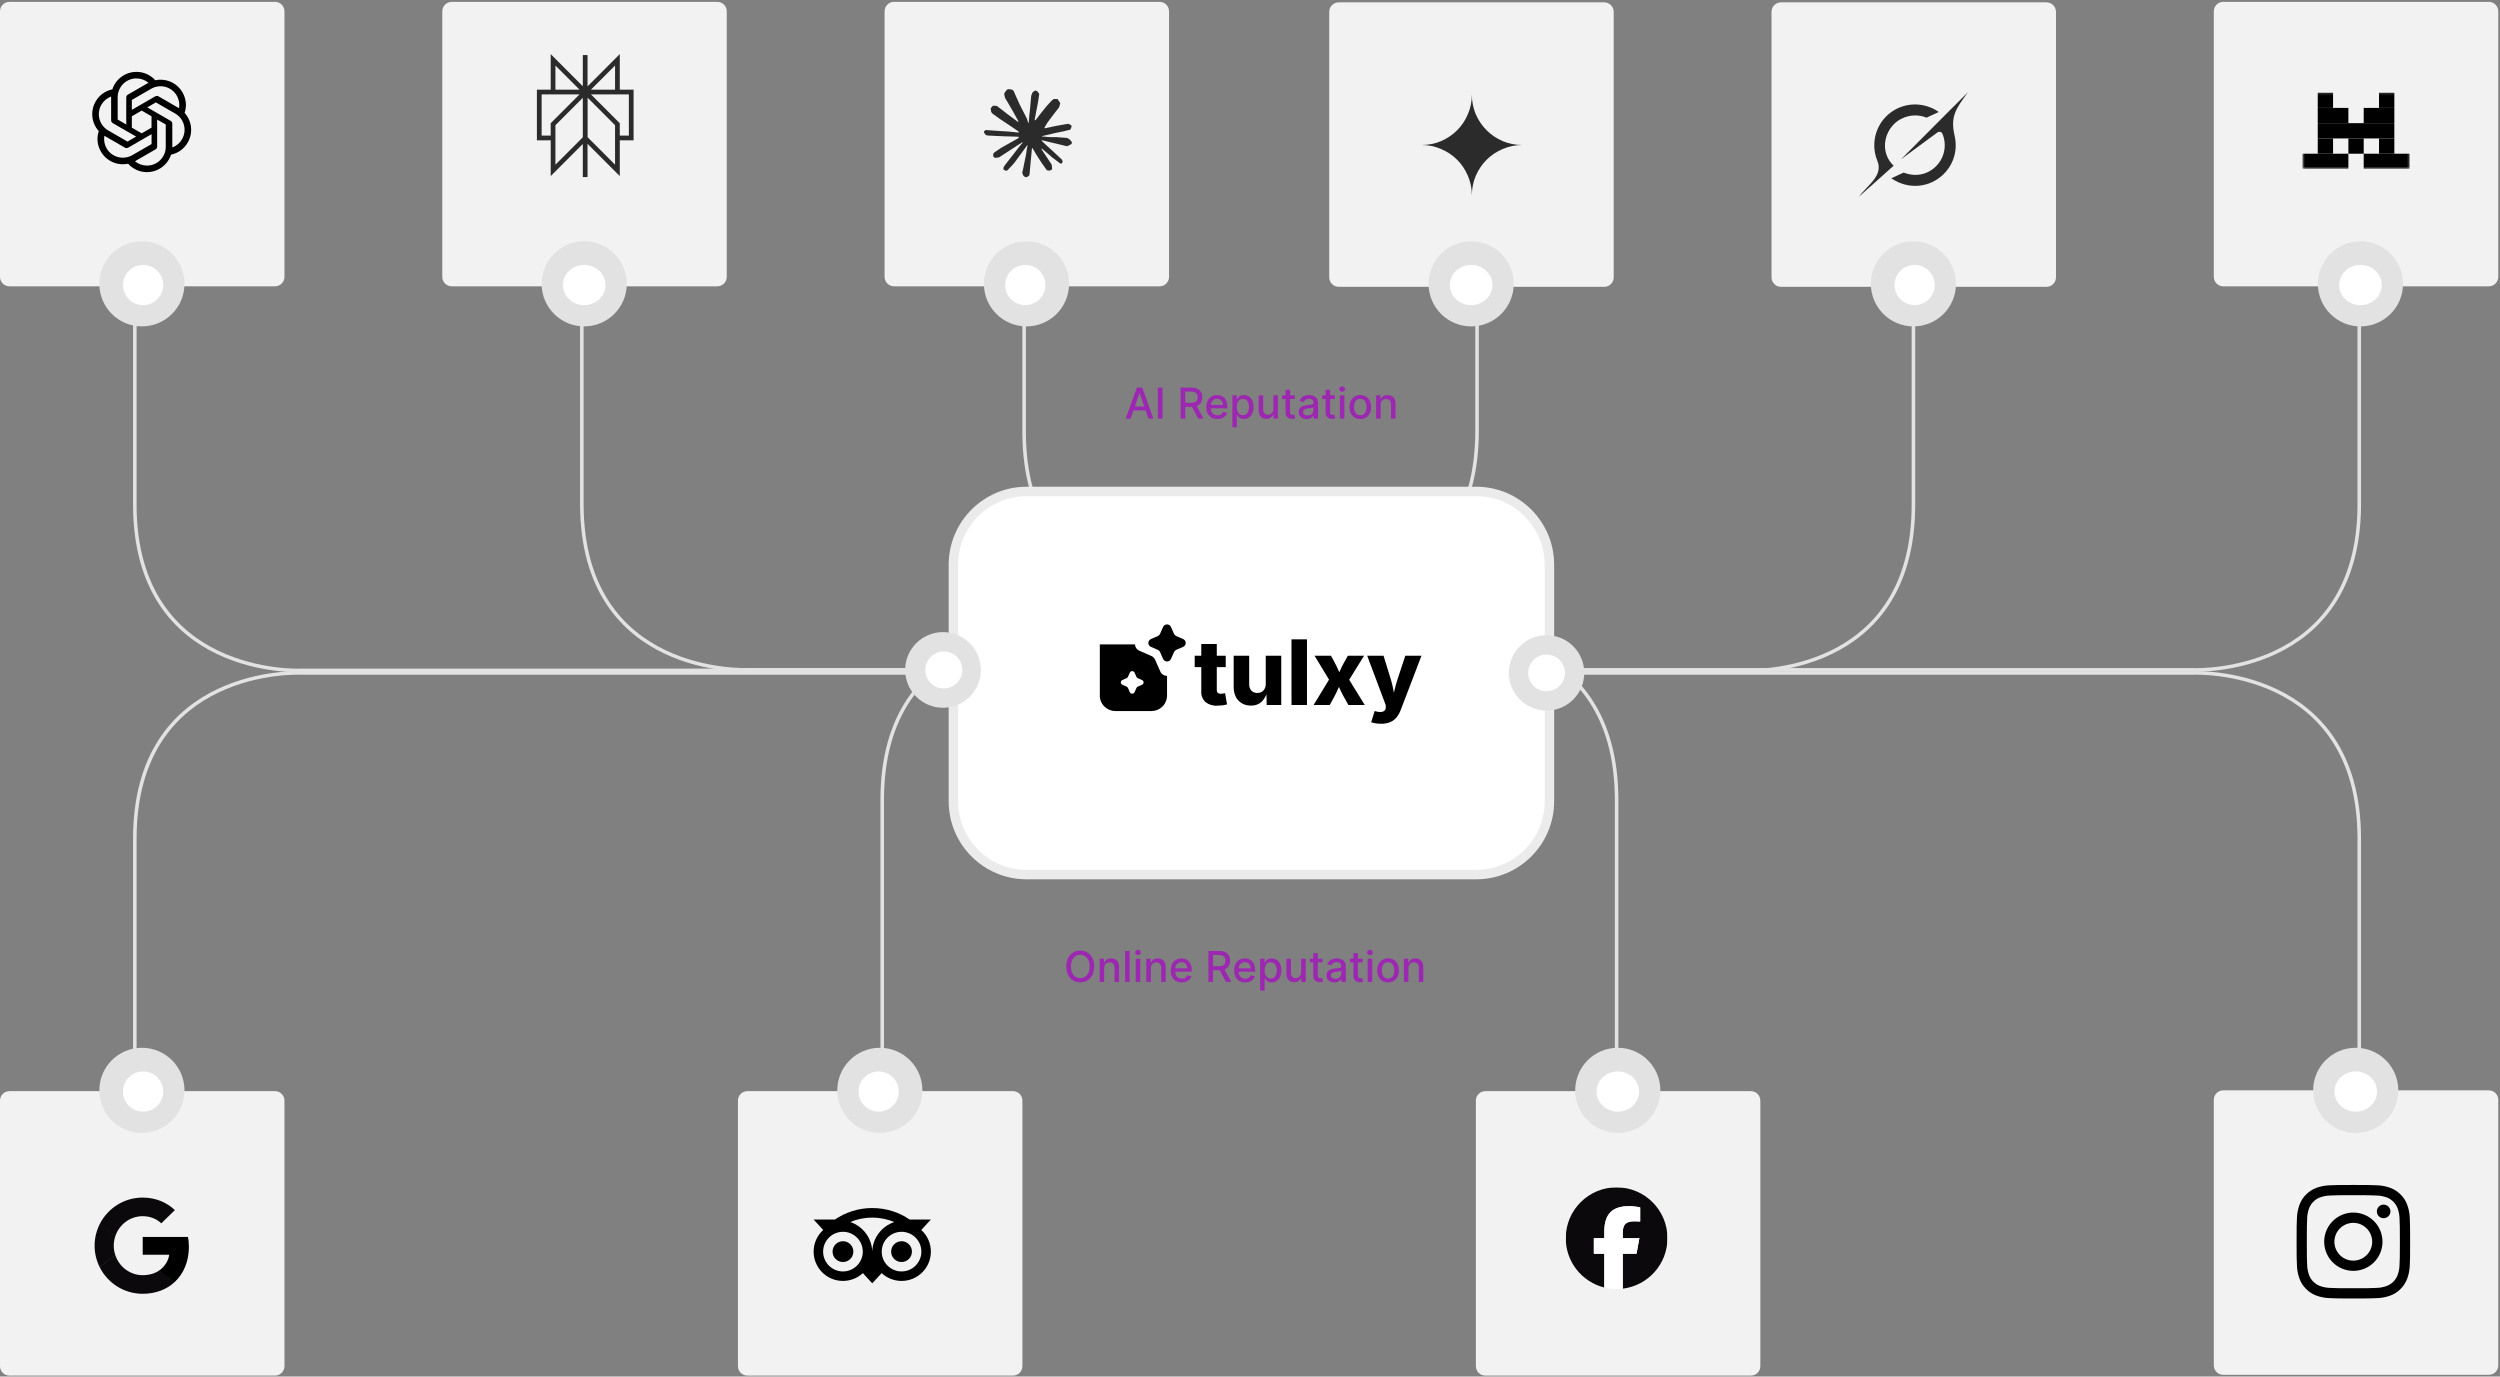 <svg width="1057" height="582" viewBox="0 0 1057 582" fill="none" xmlns="http://www.w3.org/2000/svg">
<rect x="0" y="0" width="1057" height="582" fill="#808080" stroke="none"/>
<path d="M57 33.659C57 33.659 57 139.928 57 213.274C57 286.619 127.174 283.448 127.174 283.448H401" stroke="#E2E2E2" stroke-width="1.5"/>
<path d="M57 534.309C57 534.309 57 428.04 57 354.695C57 281.349 127.174 284.52 127.174 284.52H401" stroke="#E2E2E2" stroke-width="1.5"/>
<path d="M246 78.743C246 78.743 246 139.66 246 213.006C246 286.351 316.174 283.18 316.174 283.18H542" stroke="#E2E2E2" stroke-width="1.5"/>
<path d="M433 114.587C433 114.587 433 109.241 433 182.587C433 255.932 503.174 252.761 503.174 252.761H549.5" stroke="#E2E2E2" stroke-width="1.5"/>
<path d="M373 443.655C373 443.655 373 411.54 373 338.195C373 264.849 443.174 268.02 443.174 268.02H489.5" stroke="#E2E2E2" stroke-width="1.5"/>
<path d="M997.5 34.91C997.5 34.91 997.5 139.701 997.5 213.047C997.5 286.392 927.326 283.221 927.326 283.221H646" stroke="#E2E2E2" stroke-width="1.5"/>
<path d="M997.5 532.832C997.5 532.832 997.5 428.04 997.5 354.695C997.5 281.349 927.326 284.52 927.326 284.52H646" stroke="#E2E2E2" stroke-width="1.5"/>
<path d="M809 29.91C809 29.91 809 140.036 809 213.382C809 286.727 738.826 283.556 738.826 283.556H662.5" stroke="#E2E2E2" stroke-width="1.5"/>
<path d="M624.5 95.5C624.5 95.5 624.5 108.793 624.5 182.139C624.5 255.484 554.326 252.313 554.326 252.313H528" stroke="#E2E2E2" stroke-width="1.5"/>
<path d="M683.5 451C683.5 451 683.5 411.54 683.5 338.195C683.5 264.849 613.326 268.02 613.326 268.02H587" stroke="#E2E2E2" stroke-width="1.5"/>
<path d="M187 4.781C187 2.571 188.791 0.781 191 0.781H303.27C305.479 0.781 307.27 2.571 307.27 4.781V117.05C307.27 119.259 305.479 121.05 303.27 121.05H191C188.791 121.05 187 119.259 187 117.05V4.781Z" fill="#F2F2F2"/>
<path d="M261.046 25.286L247.443 38.902H261.046V25.286ZM261.046 25.286V29.014M247.411 23.283V74.86M247.443 38.9L261.046 52.516V72.036L247.443 58.42M247.443 38.9V58.42M247.443 38.9L233.838 52.516V72.036L247.443 58.42M247.441 38.9L233.837 52.516V58.341H228V38.9H247.441ZM247.441 38.9L261.045 52.516V58.341H266.883V38.9H247.441ZM247.441 38.902L233.837 25.286V38.902H247.441Z" stroke="#2B2B2B" stroke-width="2"/>
<path d="M0 4.781C0 2.571 1.791 0.781 4 0.781H116.27C118.479 0.781 120.27 2.571 120.27 4.781V117.05C120.27 119.259 118.479 121.05 116.27 121.05H4C1.791 121.05 0 119.259 0 117.05V4.781Z" fill="#F2F2F2"/>
<path d="M78.061 47.728C79.022 44.843 78.692 41.685 77.156 39.058C74.845 35.039 70.195 32.972 65.659 33.934C63.635 31.666 60.735 30.374 57.692 30.388C53.056 30.388 48.936 33.374 47.501 37.781C44.515 38.398 41.946 40.264 40.439 42.905C38.113 46.924 38.645 51.977 41.759 55.422C40.798 58.307 41.128 61.465 42.664 64.077C44.975 68.111 49.625 70.178 54.175 69.216C56.185 71.484 59.085 72.79 62.128 72.776C66.764 72.776 70.884 69.79 72.319 65.383C75.305 64.766 77.874 62.9 79.367 60.259C81.707 56.24 81.175 51.187 78.061 47.742V47.728ZM74.759 40.45C75.678 42.058 76.022 43.938 75.707 45.761C75.649 45.718 75.534 45.661 75.463 45.618L67.022 40.738C66.592 40.494 66.061 40.494 65.63 40.738L55.74 46.45V42.259L63.908 37.537C67.711 35.34 72.563 36.647 74.759 40.45ZM55.74 49.163L59.903 46.752L64.066 49.163V53.972L59.903 56.383L55.74 53.972V49.163ZM57.678 33.159C59.544 33.159 61.338 33.805 62.774 34.996C62.716 35.025 62.601 35.096 62.515 35.14L54.075 40.006C53.644 40.25 53.386 40.709 53.386 41.211V52.637L49.755 50.541V41.096C49.755 36.704 53.3 33.159 57.692 33.144L57.678 33.159ZM42.85 44.297C43.783 42.69 45.233 41.455 46.984 40.809V50.843C46.984 51.345 47.243 51.79 47.673 52.048L57.549 57.747L53.903 59.857L45.75 55.149C41.96 52.953 40.654 48.101 42.85 44.297ZM45.075 62.714C44.142 61.12 43.812 59.226 44.128 57.403C44.185 57.446 44.3 57.503 44.372 57.546L52.812 62.427C53.242 62.671 53.774 62.671 54.204 62.427L64.08 56.714V60.905L55.912 65.613C52.108 67.795 47.257 66.503 45.061 62.714H45.075ZM62.142 70.005C60.29 70.005 58.482 69.359 57.061 68.168C57.118 68.139 57.247 68.067 57.319 68.025L65.759 63.158C66.19 62.914 66.463 62.455 66.448 61.953V50.541L70.08 52.637V62.068C70.08 66.46 66.52 70.02 62.142 70.02V70.005ZM76.984 58.867C76.051 60.474 74.587 61.709 72.85 62.34V52.307C72.85 51.805 72.592 51.345 72.161 51.101L62.271 45.389L65.903 43.293L74.07 48.001C77.874 50.197 79.166 55.049 76.97 58.852L76.984 58.867Z" fill="black"/>
<path d="M749 5C749 2.791 750.791 1 753 1H865.27C867.479 1 869.27 2.791 869.27 5V117.27C869.27 119.479 867.479 121.27 865.27 121.27H753C750.791 121.27 749 119.479 749 117.27V5Z" fill="#F2F2F2"/>
<path d="M803.772 67.326L819.084 56.032C819.835 55.478 820.908 55.693 821.265 56.554C823.148 61.089 822.307 66.54 818.561 70.283C814.816 74.025 809.605 74.846 804.841 72.977L799.638 75.384C807.101 80.481 816.164 79.22 821.828 73.558C826.32 69.069 827.711 62.951 826.41 57.434L826.422 57.445C824.536 49.34 826.886 46.1 831.7 39.475C831.814 39.318 831.928 39.161 832.042 39L825.706 45.33V45.311L803.768 67.33" fill="#2B2B2B"/>
<path d="M800.628 70.07C795.272 64.957 796.195 57.044 800.766 52.481C804.146 49.103 809.683 47.725 814.518 49.752L819.709 47.356C818.774 46.681 817.575 45.954 816.2 45.444C809.982 42.887 802.538 44.16 797.484 49.206C792.622 54.063 791.094 61.532 793.719 67.906C795.68 72.67 792.465 76.039 789.227 79.44C788.079 80.645 786.928 81.851 786 83.127L800.624 70.074" fill="#2B2B2B"/>
<path d="M936 4.781C936 2.572 937.791 0.781 940 0.781H1052.27C1054.48 0.781 1056.27 2.572 1056.27 4.781V117.05C1056.27 119.26 1054.48 121.05 1052.27 121.05H940C937.791 121.05 936 119.26 936 117.05V4.781Z" fill="#F2F2F2"/>
<mask id="mask0_18_3" style="mask-type:alpha" maskUnits="userSpaceOnUse" x="973" y="39" width="46" height="33">
<rect x="973.47" y="39.16" width="45.33" height="32.184" fill="white"/>
</mask>
<g mask="url(#mask0_18_3)">
<path d="M986.42 39.16H979.943V45.618H986.42V39.16Z" fill="black"/>
<path d="M1012.33 39.16H1005.85V45.618H1012.33V39.16Z" fill="black"/>
<path d="M992.895 45.619H979.943V52.077H992.895V45.619Z" fill="black"/>
<path d="M1012.33 45.619H999.375V52.077H1012.33V45.619Z" fill="black"/>
<path d="M1012.32 52.074H979.943V58.532H1012.32V52.074Z" fill="black"/>
<path d="M986.42 58.532H979.943V64.991H986.42V58.532Z" fill="black"/>
<path d="M999.375 58.532H992.898V64.991H999.375V58.532Z" fill="black"/>
<path d="M1012.33 58.532H1005.85V64.991H1012.33V58.532Z" fill="black"/>
<path d="M992.897 64.988H973.469V71.447H992.897V64.988Z" fill="black"/>
<path d="M1018.8 64.988H999.375V71.447H1018.8V64.988Z" fill="black"/>
</g>
<path d="M374 4.781C374 2.571 375.791 0.781 378 0.781H490.27C492.479 0.781 494.27 2.571 494.27 4.781V117.05C494.27 119.259 492.479 121.05 490.27 121.05H378C375.791 121.05 374 119.259 374 117.05V4.781Z" fill="#F2F2F2"/>
<path d="M423.296 62.498L430.614 58.381L430.737 58.023L430.614 57.824H430.258L429.034 57.749L424.853 57.636L421.226 57.484L417.713 57.295L416.829 57.107L416 56.011L416.085 55.465L416.829 54.964L417.894 55.057L420.247 55.218L423.778 55.462L426.34 55.613L430.134 56.008H430.737L430.823 55.764L430.617 55.613L430.456 55.462L426.802 52.979L422.846 50.355L420.774 48.844L419.654 48.078L419.089 47.36L418.845 45.794L419.863 44.671L421.229 44.764L421.578 44.857L422.962 45.925L425.918 48.219L429.778 51.07L430.343 51.541L430.569 51.38L430.597 51.266L430.343 50.841L428.243 47.035L426.003 43.165L425.006 41.56L424.742 40.598C424.649 40.203 424.582 39.871 424.582 39.465L425.739 37.889L426.38 37.682L427.924 37.889L428.575 38.455L429.534 40.656L431.089 44.122L433.5 48.834L434.206 50.231L434.582 51.526L434.723 51.921H434.967V51.695L435.165 49.04L435.532 45.781L435.888 41.588L436.011 40.407L436.594 38.992L437.752 38.226L438.656 38.659L439.399 39.727L439.296 40.417L438.854 43.298L437.988 47.811L437.423 50.833H437.752L438.128 50.456L439.653 48.426L442.215 45.215L443.345 43.94L444.663 42.533L445.51 41.863H447.109L448.287 43.618L447.76 45.431L446.112 47.527L444.746 49.302L442.787 51.946L441.564 54.062L441.677 54.231L441.968 54.203L446.394 53.258L448.785 52.825L451.638 52.334L452.929 52.939L453.069 53.553L452.562 54.81L449.51 55.565L445.932 56.283L440.602 57.547L440.537 57.595L440.612 57.688L443.013 57.915L444.04 57.97H446.554L451.236 58.321L452.459 59.131L453.192 60.124L453.069 60.879L451.186 61.841L448.644 61.237L442.712 59.822L440.678 59.313H440.396V59.481L442.092 61.144L445.198 63.957L449.088 67.583L449.287 68.48L448.787 69.187L448.26 69.112L444.842 66.533L443.523 65.372L440.537 62.851H440.339V63.115L441.027 64.125L444.661 69.603L444.849 71.283L444.585 71.829L443.644 72.159L442.609 71.97L440.482 68.976L438.287 65.604L436.516 62.582L436.3 62.705L435.255 73.99L434.766 74.567L433.635 75L432.694 74.282L432.194 73.121L432.694 70.827L433.296 67.832L433.786 65.453L434.228 62.496L434.492 61.514L434.474 61.448L434.258 61.476L432.036 64.536L428.655 69.117L425.981 71.988L425.34 72.242L424.23 71.665L424.333 70.635L424.953 69.719L428.655 64.997L430.888 62.07L432.329 60.38L432.319 60.136H432.234L422.402 66.538L420.651 66.765L419.898 66.057L419.991 64.896L420.347 64.518L423.303 62.478L423.293 62.488L423.296 62.498Z" fill="#2B2B2B"/>
<path d="M562 5C562 2.791 563.791 1 566 1H678.27C680.479 1 682.27 2.791 682.27 5V117.27C682.27 119.479 680.479 121.27 678.27 121.27H566C563.791 121.27 562 119.479 562 117.27V5Z" fill="#F2F2F2"/>
<path d="M622.31 82.62C622.31 79.672 621.742 76.902 620.605 74.309C619.504 71.716 617.995 69.461 616.077 67.543C614.159 65.625 611.903 64.116 609.311 63.015C606.718 61.878 603.948 61.31 601 61.31C603.948 61.31 606.718 60.759 609.311 59.658C611.903 58.522 614.159 56.995 616.077 55.077C617.995 53.159 619.504 50.904 620.605 48.311C621.742 45.718 622.31 42.948 622.31 40C622.31 42.948 622.861 45.718 623.961 48.311C625.098 50.904 626.625 53.159 628.543 55.077C630.461 56.995 632.716 58.522 635.309 59.658C637.902 60.759 640.672 61.31 643.62 61.31C640.672 61.31 637.902 61.878 635.309 63.015C632.716 64.116 630.461 65.625 628.543 67.543C626.625 69.461 625.098 71.716 623.961 74.309C622.861 76.902 622.31 79.672 622.31 82.62Z" fill="#2B2B2B"/>
<path d="M0 465.335C0 463.126 1.791 461.335 4 461.335H116.27C118.479 461.335 120.27 463.126 120.27 465.335V577.605C120.27 579.814 118.479 581.605 116.27 581.605H4C1.791 581.605 0 579.814 0 577.605V465.335Z" fill="#F2F2F2"/>
<path d="M624 465.335C624 463.126 625.791 461.335 628 461.335H740.27C742.479 461.335 744.27 463.126 744.27 465.335V577.605C744.27 579.814 742.479 581.605 740.27 581.605H628C625.791 581.605 624 579.814 624 577.605V465.335Z" fill="#F2F2F2"/>
<path d="M936 465C936 462.791 937.791 461 940 461H1052.27C1054.48 461 1056.27 462.791 1056.27 465V577.27C1056.27 579.479 1054.48 581.27 1052.27 581.27H940C937.791 581.27 936 579.479 936 577.27V465Z" fill="#F2F2F2"/>
<path d="M312 465.335C312 463.126 313.791 461.335 316 461.335H428.27C430.479 461.335 432.27 463.126 432.27 465.335V577.605C432.27 579.814 430.479 581.605 428.27 581.605H316C313.791 581.605 312 579.814 312 577.605V465.335Z" fill="#F2F2F2"/>
<circle cx="60" cy="120" r="18" fill="#E2E2E2"/>
<circle cx="60.5" cy="120.5" r="8.5" fill="white"/>
<circle cx="60" cy="461" r="18" fill="#E2E2E2"/>
<circle cx="60.5" cy="461.5" r="8.5" fill="white"/>
<circle cx="247" cy="120" r="18" fill="#E2E2E2"/>
<ellipse cx="247" cy="120.5" rx="9" ry="8.5" fill="white"/>
<circle cx="434" cy="120" r="18" fill="#E2E2E2"/>
<circle cx="433.5" cy="120.5" r="8.5" fill="white"/>
<g clip-path="url(#clip0_18_3)">
<mask id="mask1_18_3" style="mask-type:luminance" maskUnits="userSpaceOnUse" x="653" y="493" width="61" height="61">
<path d="M653.4 493.4H713.6V553.6H653.4V493.4Z" fill="white"/>
</mask>
<g mask="url(#mask1_18_3)">
<path d="M705 523.5C705 511.626 695.374 502 683.5 502C671.626 502 662 511.626 662 523.5C662 533.583 668.941 542.043 678.306 544.367V530.07H673.873V523.5H678.306V520.669C678.306 513.351 681.618 509.959 688.802 509.959C690.164 509.959 692.515 510.226 693.476 510.493V516.449C692.969 516.396 692.087 516.369 690.992 516.369C687.467 516.369 686.105 517.704 686.105 521.176V523.5H693.127L691.921 530.07H686.105V544.843C696.75 543.557 705 534.492 705 523.5Z" fill="#0B090B"/>
<path d="M691.921 530.07L693.127 523.5H686.105V521.176C686.105 517.704 687.467 516.369 690.992 516.369C692.087 516.369 692.969 516.396 693.476 516.449V510.493C692.515 510.226 690.164 509.959 688.802 509.959C681.618 509.959 678.306 513.351 678.306 520.669V523.5H673.873V530.07H678.306V544.367C679.97 544.779 681.709 545 683.5 545C684.382 545 685.251 544.946 686.105 544.843V530.07H691.921Z" fill="white"/>
</g>
</g>
<path d="M994.996 505.323C1001.4 505.323 1002.17 505.347 1004.69 505.463C1006.21 505.482 1007.72 505.761 1009.15 506.288C1010.18 506.687 1011.12 507.298 1011.91 508.083C1012.69 508.867 1013.3 509.807 1013.7 510.842C1014.23 512.27 1014.51 513.776 1014.53 515.297C1014.64 517.83 1014.67 518.587 1014.67 524.996C1014.67 531.405 1014.64 532.174 1014.53 534.691C1014.51 536.212 1014.23 537.719 1013.7 539.146C1013.3 540.181 1012.69 541.121 1011.9 541.905C1011.12 542.689 1010.18 543.301 1009.15 543.7C1007.72 544.227 1006.21 544.506 1004.69 544.525C1002.16 544.641 1001.4 544.665 994.996 544.665C988.591 544.665 987.818 544.641 985.297 544.525C983.776 544.506 982.27 544.227 980.842 543.7C979.8 543.315 978.858 542.701 978.083 541.905C977.287 541.13 976.673 540.188 976.288 539.146C975.761 537.719 975.482 536.212 975.463 534.691C975.347 532.159 975.323 531.401 975.323 524.996C975.323 518.591 975.347 517.818 975.463 515.297C975.482 513.776 975.761 512.27 976.288 510.842C976.675 509.801 977.288 508.859 978.083 508.083C978.859 507.288 979.801 506.675 980.842 506.288C982.27 505.761 983.776 505.482 985.297 505.463C987.83 505.347 988.587 505.323 994.996 505.323ZM994.996 501C988.48 501 987.662 501.028 985.102 501.144C983.112 501.183 981.143 501.56 979.279 502.26C977.677 502.862 976.226 503.806 975.028 505.028C973.807 506.225 972.863 507.675 972.26 509.275C971.561 511.14 971.183 513.11 971.144 515.102C971.028 517.662 971 518.48 971 524.996C971 531.512 971.028 532.33 971.144 534.898C971.185 536.89 971.562 538.859 972.26 540.725C972.863 542.325 973.807 543.775 975.028 544.972C976.226 546.194 977.677 547.138 979.279 547.74C981.143 548.44 983.112 548.817 985.102 548.856C987.662 548.972 988.48 549 994.996 549C1001.51 549 1002.33 548.972 1004.89 548.856C1006.88 548.818 1008.85 548.44 1010.71 547.74C1012.31 547.124 1013.75 546.182 1014.96 544.974C1016.17 543.766 1017.11 542.319 1017.73 540.725C1018.43 538.861 1018.81 536.89 1018.86 534.898C1018.97 532.338 1019 531.524 1019 525.008C1019 518.492 1018.97 517.674 1018.86 515.114C1018.82 513.124 1018.44 511.155 1017.74 509.291C1017.14 507.689 1016.19 506.238 1014.97 505.04C1013.77 503.813 1012.32 502.865 1010.71 502.26C1008.85 501.561 1006.89 501.184 1004.9 501.144C1002.33 501.028 1001.51 501 994.996 501Z" fill="black"/>
<path d="M994.996 512.673C992.559 512.672 990.176 513.394 988.149 514.748C986.122 516.102 984.542 518.026 983.608 520.278C982.675 522.529 982.43 525.007 982.905 527.398C983.38 529.788 984.554 531.985 986.277 533.708C988 535.432 990.196 536.606 992.587 537.082C994.977 537.558 997.455 537.314 999.707 536.382C1001.96 535.449 1003.88 533.869 1005.24 531.843C1006.59 529.816 1007.32 527.434 1007.32 524.996C1007.32 523.378 1007 521.776 1006.38 520.281C1005.76 518.786 1004.85 517.427 1003.71 516.283C1002.56 515.138 1001.21 514.231 999.711 513.611C998.216 512.992 996.614 512.673 994.996 512.673ZM994.996 533.012C993.412 533.017 991.862 532.551 990.543 531.674C989.223 530.797 988.194 529.547 987.586 528.085C986.977 526.622 986.817 525.011 987.125 523.457C987.433 521.903 988.195 520.476 989.315 519.355C990.436 518.235 991.863 517.473 993.417 517.165C994.971 516.857 996.582 517.017 998.045 517.626C999.507 518.234 1000.76 519.263 1001.63 520.582C1002.51 521.902 1002.98 523.452 1002.97 525.036C1002.96 527.146 1002.12 529.166 1000.62 530.656C999.128 532.146 997.106 532.986 994.996 532.992V533.012Z" fill="black"/>
<path d="M1007.8 509.307C1008.37 509.307 1008.93 509.476 1009.4 509.792C1009.87 510.109 1010.24 510.558 1010.46 511.085C1010.68 511.611 1010.74 512.19 1010.63 512.748C1010.51 513.307 1010.24 513.82 1009.84 514.223C1009.43 514.625 1008.92 514.899 1008.36 515.011C1007.8 515.122 1007.23 515.065 1006.7 514.847C1006.17 514.629 1005.72 514.26 1005.41 513.786C1005.09 513.313 1004.92 512.756 1004.92 512.186C1004.92 511.423 1005.23 510.69 1005.77 510.15C1006.31 509.61 1007.04 509.307 1007.8 509.307Z" fill="black"/>
<circle cx="372" cy="461" r="18" fill="#E2E2E2"/>
<circle cx="371.5" cy="461.5" r="8.5" fill="white"/>
<circle cx="622" cy="120" r="18" fill="#E2E2E2"/>
<ellipse cx="622" cy="120.5" rx="9" ry="8.5" fill="white"/>
<circle cx="684" cy="461" r="18" fill="#E2E2E2"/>
<ellipse cx="684" cy="461.5" rx="9" ry="8.5" fill="white"/>
<circle cx="809" cy="120" r="18" fill="#E2E2E2"/>
<circle cx="809.5" cy="120.5" r="8.5" fill="white"/>
<circle cx="998" cy="120" r="18" fill="#E2E2E2"/>
<ellipse cx="998" cy="120.5" rx="9" ry="8.5" fill="white"/>
<circle cx="996" cy="461" r="18" fill="#E2E2E2"/>
<ellipse cx="996" cy="461.5" rx="9" ry="8.5" fill="white"/>
<path d="M434.097 207.781H624.097C641.218 207.781 655.097 221.66 655.097 238.781V338.781C655.097 355.902 641.218 369.781 624.097 369.781H434.097C416.976 369.781 403.097 355.902 403.097 338.781V238.781C403.097 221.66 416.976 207.781 434.097 207.781Z" fill="white" stroke="#EBEBEB" stroke-width="4"/>
<circle cx="653.883" cy="284.5" r="15.941" fill="#E2E2E2"/>
<circle cx="653.883" cy="284.5" r="7.755" fill="white"/>
<circle cx="398.7" cy="283.252" r="16" fill="#E2E2E2"/>
<circle cx="399.048" cy="283.252" r="7.826" fill="white"/>
<path d="M79.863 527.126C79.863 525.453 79.728 524.233 79.434 522.968H60.338V530.515H71.547C71.321 532.391 70.101 535.216 67.389 537.114L67.351 537.367L73.389 542.044L73.807 542.086C77.648 538.538 79.863 533.317 79.863 527.126Z" fill="black"/>
<path d="M60.338 547.012C65.83 547.012 70.44 545.204 73.807 542.086L67.389 537.114C65.671 538.312 63.367 539.148 60.338 539.148C54.96 539.148 50.395 535.6 48.768 530.696L48.529 530.716L42.252 535.575L42.169 535.803C45.514 542.447 52.384 547.012 60.338 547.012Z" fill="#0B090B"/>
<path d="M48.768 530.696C48.339 529.431 48.09 528.075 48.09 526.674C48.09 525.272 48.339 523.916 48.745 522.651L48.734 522.382L42.377 517.445L42.169 517.544C40.791 520.301 40 523.397 40 526.674C40 529.95 40.791 533.046 42.169 535.803L48.768 530.696Z" fill="#0B090B"/>
<path d="M60.338 514.199C64.157 514.199 66.734 515.849 68.203 517.228L73.942 511.623C70.417 508.346 65.83 506.335 60.338 506.335C52.384 506.335 45.514 510.9 42.169 517.544L48.745 522.651C50.395 517.747 54.96 514.199 60.338 514.199Z" fill="#0B090B"/>
<path d="M381.169 524.792C378.741 524.792 376.774 526.761 376.774 529.187C376.774 531.614 378.743 533.582 381.169 533.582C383.598 533.582 385.565 531.614 385.565 529.187C385.565 528.377 385.347 527.62 384.965 526.969L384.976 526.99C384.203 525.668 382.788 524.792 381.169 524.792ZM356.399 524.792C353.971 524.792 352.004 526.761 352.004 529.187C352.004 531.614 353.973 533.582 356.399 533.582C358.827 533.582 360.795 531.614 360.795 529.187C360.795 528.377 360.576 527.62 360.194 526.969L360.206 526.99C359.432 525.668 358.017 524.792 356.399 524.792ZM381.169 520.805C381.171 520.805 381.171 520.805 381.173 520.805C385.801 520.805 389.553 524.557 389.553 529.185C389.553 533.814 385.801 537.566 381.173 537.566C376.544 537.566 372.792 533.814 372.792 529.185C372.792 527.643 373.209 526.199 373.934 524.957L373.913 524.997C375.387 522.473 378.083 520.805 381.169 520.803V520.805ZM356.399 520.8C361.029 520.8 364.783 524.554 364.783 529.184C364.783 533.814 361.029 537.568 356.399 537.568C351.769 537.568 348.015 533.814 348.015 529.184C348.015 527.64 348.432 526.194 349.159 524.952L349.138 524.992C350.614 522.468 353.311 520.8 356.399 520.8ZM368.788 514.806C372.147 514.808 375.344 515.494 378.25 516.732L378.092 516.672C372.847 518.474 369.088 523.235 368.788 528.913L368.787 528.946C368.489 523.235 364.729 518.472 359.58 516.7L359.484 516.672C362.231 515.495 365.43 514.811 368.787 514.809L368.788 514.806ZM368.802 510.758C368.798 510.758 368.793 510.758 368.79 510.758C362.897 510.758 357.429 512.574 352.915 515.68L353.009 515.619H344L348.055 520.03C345.562 522.304 344.005 525.565 344.005 529.19C344.005 536.031 349.551 541.576 356.391 541.576C359.649 541.576 362.613 540.318 364.825 538.262L364.816 538.269L368.787 542.59L372.757 538.272C374.961 540.32 377.925 541.578 381.183 541.578C388.024 541.578 393.57 536.032 393.57 529.19C393.57 525.565 392.013 522.302 389.53 520.038L389.52 520.03L393.575 515.619H384.589C380.171 512.576 374.705 510.759 368.812 510.759C368.807 510.759 368.803 510.759 368.798 510.759L368.802 510.758Z" fill="black"/>
<path d="M462.63 408.621C462.63 410.018 462.375 411.22 461.863 412.226C461.352 413.227 460.651 413.998 459.76 414.54C458.874 415.077 457.866 415.345 456.737 415.345C455.603 415.345 454.591 415.077 453.701 414.54C452.814 413.998 452.116 413.225 451.604 412.219C451.093 411.214 450.837 410.014 450.837 408.621C450.837 407.223 451.093 406.023 451.604 405.022C452.116 404.016 452.814 403.245 453.701 402.708C454.591 402.167 455.603 401.896 456.737 401.896C457.866 401.896 458.874 402.167 459.76 402.708C460.651 403.245 461.352 404.016 461.863 405.022C462.375 406.023 462.63 407.223 462.63 408.621ZM460.674 408.621C460.674 407.555 460.502 406.658 460.157 405.93C459.816 405.197 459.347 404.643 458.75 404.268C458.158 403.888 457.487 403.699 456.737 403.699C455.983 403.699 455.309 403.888 454.717 404.268C454.125 404.643 453.656 405.197 453.311 405.93C452.97 406.658 452.799 407.555 452.799 408.621C452.799 409.686 452.97 410.585 453.311 411.318C453.656 412.047 454.125 412.601 454.717 412.98C455.309 413.355 455.983 413.542 456.737 413.542C457.487 413.542 458.158 413.355 458.75 412.98C459.347 412.601 459.816 412.047 460.157 411.318C460.502 410.585 460.674 409.686 460.674 408.621ZM466.851 409.336V415.166H464.94V405.348H466.774V406.946H466.896C467.121 406.426 467.475 406.008 467.957 405.693C468.442 405.378 469.054 405.22 469.791 405.22C470.46 405.22 471.046 405.361 471.549 405.642C472.052 405.919 472.442 406.332 472.719 406.882C472.996 407.432 473.134 408.111 473.134 408.921V415.166H471.223V409.151C471.223 408.439 471.038 407.883 470.667 407.483C470.296 407.078 469.787 406.876 469.139 406.876C468.696 406.876 468.302 406.971 467.957 407.163C467.616 407.355 467.345 407.636 467.145 408.007C466.949 408.373 466.851 408.817 466.851 409.336ZM477.609 402.075V415.166H475.697V402.075H477.609ZM480.18 415.166V405.348H482.091V415.166H480.18ZM481.145 403.833C480.813 403.833 480.527 403.722 480.288 403.501C480.054 403.275 479.937 403.006 479.937 402.695C479.937 402.38 480.054 402.111 480.288 401.89C480.527 401.664 480.813 401.551 481.145 401.551C481.477 401.551 481.761 401.664 481.995 401.89C482.234 402.111 482.353 402.38 482.353 402.695C482.353 403.006 482.234 403.275 481.995 403.501C481.761 403.722 481.477 403.833 481.145 403.833ZM486.573 409.336V415.166H484.662V405.348H486.497V406.946H486.618C486.844 406.426 487.198 406.008 487.679 405.693C488.165 405.378 488.777 405.22 489.514 405.22C490.183 405.22 490.769 405.361 491.272 405.642C491.774 405.919 492.164 406.332 492.441 406.882C492.718 407.432 492.857 408.111 492.857 408.921V415.166H490.946V409.151C490.946 408.439 490.76 407.883 490.39 407.483C490.019 407.078 489.51 406.876 488.862 406.876C488.419 406.876 488.024 406.971 487.679 407.163C487.338 407.355 487.068 407.636 486.867 408.007C486.671 408.373 486.573 408.817 486.573 409.336ZM499.652 415.364C498.684 415.364 497.851 415.157 497.152 414.744C496.458 414.327 495.921 413.741 495.542 412.986C495.167 412.228 494.979 411.339 494.979 410.321C494.979 409.315 495.167 408.429 495.542 407.662C495.921 406.895 496.449 406.296 497.127 405.866C497.809 405.435 498.605 405.22 499.517 405.22C500.071 405.22 500.608 405.312 501.128 405.495C501.648 405.678 502.115 405.966 502.528 406.358C502.941 406.75 503.267 407.259 503.506 407.885C503.745 408.508 503.864 409.264 503.864 410.155V410.832H496.059V409.4H501.991C501.991 408.898 501.889 408.452 501.684 408.064C501.48 407.672 501.192 407.363 500.821 407.138C500.455 406.912 500.024 406.799 499.53 406.799C498.993 406.799 498.524 406.931 498.124 407.195C497.728 407.455 497.421 407.796 497.203 408.218C496.99 408.635 496.884 409.089 496.884 409.579V410.698C496.884 411.354 496.999 411.912 497.229 412.373C497.463 412.833 497.789 413.184 498.207 413.427C498.625 413.666 499.113 413.785 499.671 413.785C500.033 413.785 500.363 413.734 500.662 413.632C500.96 413.525 501.218 413.368 501.435 413.159C501.652 412.95 501.818 412.692 501.934 412.385L503.742 412.711C503.598 413.244 503.338 413.711 502.963 414.111C502.592 414.508 502.125 414.817 501.563 415.038C501.005 415.256 500.367 415.364 499.652 415.364ZM510.902 415.166V402.075H515.568C516.582 402.075 517.424 402.25 518.093 402.599C518.766 402.949 519.269 403.432 519.601 404.05C519.934 404.664 520.1 405.373 520.1 406.179C520.1 406.98 519.931 407.685 519.595 408.295C519.262 408.9 518.76 409.371 518.086 409.707C517.417 410.044 516.576 410.212 515.561 410.212H512.027V408.512H515.382C516.022 408.512 516.542 408.42 516.942 408.237C517.347 408.054 517.643 407.787 517.831 407.438C518.018 407.089 518.112 406.669 518.112 406.179C518.112 405.684 518.016 405.256 517.824 404.894C517.637 404.532 517.341 404.255 516.936 404.063C516.535 403.867 516.009 403.769 515.357 403.769H512.877V415.166H510.902ZM517.364 409.26L520.598 415.166H518.348L515.178 409.26H517.364ZM526.458 415.364C525.491 415.364 524.658 415.157 523.959 414.744C523.264 414.327 522.727 413.741 522.348 412.986C521.973 412.228 521.786 411.339 521.786 410.321C521.786 409.315 521.973 408.429 522.348 407.662C522.727 406.895 523.256 406.296 523.933 405.866C524.615 405.435 525.412 405.22 526.324 405.22C526.878 405.22 527.415 405.312 527.935 405.495C528.455 405.678 528.921 405.966 529.335 406.358C529.748 406.75 530.074 407.259 530.313 407.885C530.551 408.508 530.671 409.264 530.671 410.155V410.832H522.866V409.4H528.798C528.798 408.898 528.695 408.452 528.491 408.064C528.286 407.672 527.999 407.363 527.628 407.138C527.261 406.912 526.831 406.799 526.337 406.799C525.8 406.799 525.331 406.931 524.931 407.195C524.534 407.455 524.227 407.796 524.01 408.218C523.797 408.635 523.69 409.089 523.69 409.579V410.698C523.69 411.354 523.806 411.912 524.036 412.373C524.27 412.833 524.596 413.184 525.014 413.427C525.431 413.666 525.919 413.785 526.477 413.785C526.84 413.785 527.17 413.734 527.468 413.632C527.766 413.525 528.024 413.368 528.242 413.159C528.459 412.95 528.625 412.692 528.74 412.385L530.549 412.711C530.404 413.244 530.144 413.711 529.769 414.111C529.399 414.508 528.932 414.817 528.369 415.038C527.811 415.256 527.174 415.364 526.458 415.364ZM532.791 418.848V405.348H534.658V406.939H534.817C534.928 406.735 535.088 406.498 535.297 406.23C535.506 405.961 535.795 405.727 536.166 405.527C536.537 405.322 537.027 405.22 537.636 405.22C538.429 405.22 539.136 405.42 539.758 405.821C540.381 406.221 540.869 406.799 541.222 407.553C541.58 408.307 541.759 409.215 541.759 410.276C541.759 411.337 541.582 412.247 541.229 413.006C540.875 413.76 540.389 414.341 539.771 414.751C539.153 415.155 538.448 415.358 537.655 415.358C537.059 415.358 536.571 415.258 536.192 415.057C535.817 414.857 535.523 414.623 535.31 414.354C535.097 414.086 534.932 413.847 534.817 413.638H534.702V418.848H532.791ZM534.664 410.257C534.664 410.947 534.764 411.552 534.964 412.072C535.165 412.592 535.455 412.999 535.834 413.293C536.213 413.583 536.678 413.728 537.227 413.728C537.798 413.728 538.276 413.577 538.659 413.274C539.043 412.967 539.332 412.552 539.528 412.028C539.729 411.503 539.829 410.913 539.829 410.257C539.829 409.609 539.731 409.028 539.535 408.512C539.343 407.996 539.053 407.589 538.665 407.291C538.282 406.993 537.803 406.844 537.227 406.844C536.673 406.844 536.205 406.986 535.821 407.272C535.442 407.557 535.154 407.956 534.958 408.467C534.762 408.979 534.664 409.575 534.664 410.257ZM550.12 411.094V405.348H552.038V415.166H550.158V413.466H550.056C549.83 413.99 549.468 414.427 548.969 414.776C548.475 415.121 547.859 415.294 547.122 415.294C546.491 415.294 545.933 415.155 545.447 414.878C544.966 414.597 544.587 414.182 544.31 413.632C544.037 413.082 543.901 412.403 543.901 411.593V405.348H545.812V411.363C545.812 412.032 545.997 412.564 546.368 412.961C546.739 413.357 547.22 413.555 547.812 413.555C548.17 413.555 548.526 413.466 548.88 413.287C549.238 413.108 549.534 412.837 549.768 412.475C550.007 412.113 550.124 411.653 550.12 411.094ZM559.189 405.348V406.882H553.826V405.348H559.189ZM555.264 402.996H557.175V412.283C557.175 412.654 557.231 412.933 557.341 413.121C557.452 413.304 557.595 413.43 557.77 413.498C557.949 413.562 558.143 413.594 558.351 413.594C558.505 413.594 558.639 413.583 558.754 413.562C558.869 413.54 558.959 413.523 559.023 413.51L559.368 415.089C559.257 415.132 559.099 415.175 558.895 415.217C558.69 415.264 558.434 415.29 558.128 415.294C557.625 415.302 557.156 415.213 556.721 415.025C556.287 414.838 555.935 414.548 555.667 414.156C555.398 413.764 555.264 413.272 555.264 412.68V402.996ZM564.16 415.383C563.538 415.383 562.975 415.268 562.473 415.038C561.97 414.804 561.571 414.465 561.277 414.022C560.988 413.579 560.843 413.035 560.843 412.392C560.843 411.838 560.949 411.382 561.162 411.024C561.375 410.666 561.663 410.383 562.025 410.174C562.387 409.965 562.792 409.807 563.24 409.701C563.687 409.594 564.143 409.513 564.608 409.458C565.196 409.39 565.673 409.334 566.039 409.292C566.406 409.245 566.672 409.17 566.838 409.068C567.005 408.966 567.088 408.8 567.088 408.569V408.525C567.088 407.966 566.93 407.534 566.615 407.227C566.304 406.92 565.839 406.767 565.221 406.767C564.578 406.767 564.071 406.91 563.7 407.195C563.333 407.476 563.08 407.79 562.939 408.135L561.143 407.726C561.356 407.129 561.667 406.648 562.076 406.281C562.49 405.91 562.965 405.642 563.502 405.476C564.039 405.305 564.603 405.22 565.196 405.22C565.588 405.22 566.003 405.267 566.442 405.361C566.885 405.45 567.299 405.616 567.682 405.859C568.07 406.102 568.387 406.449 568.635 406.901C568.882 407.349 569.005 407.93 569.005 408.646V415.166H567.139V413.824H567.062C566.939 414.071 566.753 414.314 566.506 414.552C566.259 414.791 565.941 414.989 565.554 415.147C565.166 415.305 564.701 415.383 564.16 415.383ZM564.576 413.849C565.104 413.849 565.556 413.745 565.931 413.536C566.31 413.327 566.598 413.055 566.794 412.718C566.994 412.377 567.094 412.013 567.094 411.625V410.359C567.026 410.427 566.894 410.491 566.698 410.551C566.506 410.606 566.287 410.655 566.039 410.698C565.792 410.736 565.551 410.773 565.317 410.807C565.083 410.836 564.887 410.862 564.729 410.883C564.358 410.93 564.019 411.009 563.713 411.12C563.41 411.231 563.167 411.39 562.984 411.599C562.805 411.804 562.716 412.077 562.716 412.417C562.716 412.89 562.89 413.248 563.24 413.491C563.589 413.73 564.034 413.849 564.576 413.849ZM576.134 405.348V406.882H570.771V405.348H576.134ZM572.209 402.996H574.121V412.283C574.121 412.654 574.176 412.933 574.287 413.121C574.398 413.304 574.54 413.43 574.715 413.498C574.894 413.562 575.088 413.594 575.297 413.594C575.45 413.594 575.584 413.583 575.699 413.562C575.814 413.54 575.904 413.523 575.968 413.51L576.313 415.089C576.202 415.132 576.045 415.175 575.84 415.217C575.635 415.264 575.38 415.29 575.073 415.294C574.57 415.302 574.101 415.213 573.667 415.025C573.232 414.838 572.88 414.548 572.612 414.156C572.344 413.764 572.209 413.272 572.209 412.68V402.996ZM578.248 415.166V405.348H580.159V415.166H578.248ZM579.213 403.833C578.881 403.833 578.595 403.722 578.357 403.501C578.122 403.275 578.005 403.006 578.005 402.695C578.005 402.38 578.122 402.111 578.357 401.89C578.595 401.664 578.881 401.551 579.213 401.551C579.546 401.551 579.829 401.664 580.064 401.89C580.302 402.111 580.421 402.38 580.421 402.695C580.421 403.006 580.302 403.275 580.064 403.501C579.829 403.722 579.546 403.833 579.213 403.833ZM586.866 415.364C585.946 415.364 585.143 415.153 584.456 414.731C583.77 414.309 583.238 413.719 582.858 412.961C582.479 412.202 582.29 411.316 582.29 410.302C582.29 409.283 582.479 408.393 582.858 407.63C583.238 406.867 583.77 406.275 584.456 405.853C585.143 405.431 585.946 405.22 586.866 405.22C587.787 405.22 588.59 405.431 589.276 405.853C589.962 406.275 590.495 406.867 590.874 407.63C591.253 408.393 591.443 409.283 591.443 410.302C591.443 411.316 591.253 412.202 590.874 412.961C590.495 413.719 589.962 414.309 589.276 414.731C588.59 415.153 587.787 415.364 586.866 415.364ZM586.873 413.76C587.469 413.76 587.964 413.602 588.356 413.287C588.748 412.971 589.037 412.552 589.225 412.028C589.417 411.503 589.513 410.926 589.513 410.295C589.513 409.669 589.417 409.094 589.225 408.569C589.037 408.041 588.748 407.617 588.356 407.297C587.964 406.978 587.469 406.818 586.873 406.818C586.272 406.818 585.773 406.978 585.377 407.297C584.985 407.617 584.693 408.041 584.501 408.569C584.314 409.094 584.22 409.669 584.22 410.295C584.22 410.926 584.314 411.503 584.501 412.028C584.693 412.552 584.985 412.971 585.377 413.287C585.773 413.602 586.272 413.76 586.873 413.76ZM595.488 409.336V415.166H593.576V405.348H595.411V406.946H595.532C595.758 406.426 596.112 406.008 596.593 405.693C597.079 405.378 597.691 405.22 598.428 405.22C599.097 405.22 599.683 405.361 600.186 405.642C600.689 405.919 601.078 406.332 601.355 406.882C601.632 407.432 601.771 408.111 601.771 408.921V415.166H599.86V409.151C599.86 408.439 599.674 407.883 599.304 407.483C598.933 407.078 598.424 406.876 597.776 406.876C597.333 406.876 596.939 406.971 596.593 407.163C596.252 407.355 595.982 407.636 595.782 408.007C595.586 408.373 595.488 408.817 595.488 409.336Z" fill="#9C27B0"/>
<path d="M478.044 176.972H475.947L480.658 163.881H482.94L487.651 176.972H485.555L481.854 166.259H481.751L478.044 176.972ZM478.396 171.845H485.197V173.507H478.396V171.845ZM491.517 163.881V176.972H489.542V163.881H491.517ZM499.157 176.972V163.881H503.823C504.837 163.881 505.679 164.055 506.348 164.405C507.021 164.754 507.524 165.238 507.857 165.856C508.189 166.47 508.355 167.179 508.355 167.984C508.355 168.786 508.187 169.491 507.85 170.1C507.518 170.705 507.015 171.176 506.342 171.513C505.673 171.85 504.831 172.018 503.817 172.018H500.282V170.318H503.638C504.277 170.318 504.797 170.226 505.197 170.043C505.602 169.859 505.898 169.593 506.086 169.244C506.273 168.894 506.367 168.475 506.367 167.984C506.367 167.49 506.271 167.062 506.08 166.7C505.892 166.337 505.596 166.06 505.191 165.869C504.79 165.673 504.264 165.575 503.612 165.575H501.132V176.972H499.157ZM505.619 171.065L508.854 176.972H506.604L503.433 171.065H505.619ZM514.714 177.17C513.746 177.17 512.913 176.963 512.214 176.55C511.52 176.132 510.983 175.546 510.604 174.792C510.229 174.033 510.041 173.145 510.041 172.127C510.041 171.121 510.229 170.234 510.604 169.467C510.983 168.7 511.511 168.102 512.189 167.671C512.871 167.241 513.667 167.026 514.579 167.026C515.133 167.026 515.67 167.117 516.19 167.301C516.71 167.484 517.177 167.771 517.59 168.163C518.003 168.555 518.329 169.065 518.568 169.691C518.807 170.313 518.926 171.07 518.926 171.96V172.638H511.121V171.206H517.053C517.053 170.703 516.951 170.258 516.746 169.87C516.542 169.478 516.254 169.169 515.883 168.943C515.517 168.717 515.086 168.604 514.592 168.604C514.055 168.604 513.586 168.737 513.186 169.001C512.79 169.261 512.483 169.602 512.265 170.024C512.052 170.441 511.946 170.895 511.946 171.385V172.504C511.946 173.16 512.061 173.718 512.291 174.178C512.525 174.639 512.851 174.99 513.269 175.233C513.687 175.472 514.175 175.591 514.733 175.591C515.095 175.591 515.425 175.54 515.724 175.438C516.022 175.331 516.28 175.173 516.497 174.965C516.714 174.756 516.881 174.498 516.996 174.191L518.805 174.517C518.66 175.05 518.4 175.516 518.025 175.917C517.654 176.313 517.187 176.622 516.625 176.844C516.067 177.061 515.43 177.17 514.714 177.17ZM521.047 180.653V167.153H522.913V168.745H523.073C523.184 168.541 523.343 168.304 523.552 168.036C523.761 167.767 524.051 167.533 524.422 167.332C524.792 167.128 525.282 167.026 525.892 167.026C526.684 167.026 527.392 167.226 528.014 167.627C528.636 168.027 529.124 168.604 529.478 169.359C529.836 170.113 530.015 171.021 530.015 172.082C530.015 173.143 529.838 174.053 529.484 174.811C529.13 175.565 528.645 176.147 528.027 176.556C527.409 176.961 526.703 177.163 525.911 177.163C525.314 177.163 524.826 177.063 524.447 176.863C524.072 176.663 523.778 176.428 523.565 176.16C523.352 175.891 523.188 175.653 523.073 175.444H522.958V180.653H521.047ZM522.919 172.063C522.919 172.753 523.02 173.358 523.22 173.878C523.42 174.398 523.71 174.805 524.089 175.099C524.468 175.389 524.933 175.533 525.483 175.533C526.054 175.533 526.531 175.382 526.914 175.08C527.298 174.773 527.588 174.357 527.784 173.833C527.984 173.309 528.084 172.719 528.084 172.063C528.084 171.415 527.986 170.833 527.79 170.318C527.598 169.802 527.309 169.395 526.921 169.097C526.537 168.798 526.058 168.649 525.483 168.649C524.929 168.649 524.46 168.792 524.076 169.078C523.697 169.363 523.409 169.761 523.213 170.273C523.017 170.784 522.919 171.381 522.919 172.063ZM538.375 172.9V167.153H540.293V176.972H538.414V175.271H538.311C538.086 175.796 537.723 176.232 537.225 176.582C536.73 176.927 536.115 177.1 535.377 177.1C534.747 177.1 534.189 176.961 533.703 176.684C533.221 176.403 532.842 175.987 532.565 175.438C532.292 174.888 532.156 174.208 532.156 173.399V167.153H534.067V173.168C534.067 173.837 534.252 174.37 534.623 174.766C534.994 175.163 535.475 175.361 536.068 175.361C536.426 175.361 536.782 175.271 537.135 175.092C537.493 174.913 537.789 174.643 538.024 174.281C538.262 173.918 538.38 173.458 538.375 172.9ZM547.444 167.153V168.688H542.081V167.153H547.444ZM543.519 164.801H545.431V174.089C545.431 174.46 545.486 174.739 545.597 174.926C545.708 175.109 545.85 175.235 546.025 175.303C546.204 175.367 546.398 175.399 546.607 175.399C546.76 175.399 546.894 175.389 547.009 175.367C547.124 175.346 547.214 175.329 547.278 175.316L547.623 176.895C547.512 176.938 547.355 176.98 547.15 177.023C546.945 177.07 546.69 177.095 546.383 177.1C545.88 177.108 545.411 177.019 544.977 176.831C544.542 176.644 544.191 176.354 543.922 175.962C543.654 175.57 543.519 175.078 543.519 174.485V164.801ZM552.415 177.189C551.793 177.189 551.231 177.074 550.728 176.844C550.225 176.609 549.827 176.271 549.533 175.828C549.243 175.384 549.098 174.841 549.098 174.198C549.098 173.644 549.205 173.188 549.418 172.83C549.631 172.472 549.918 172.188 550.281 171.979C550.643 171.771 551.048 171.613 551.495 171.506C551.942 171.4 552.398 171.319 552.863 171.264C553.451 171.195 553.928 171.14 554.295 171.097C554.661 171.051 554.928 170.976 555.094 170.874C555.26 170.771 555.343 170.605 555.343 170.375V170.33C555.343 169.772 555.185 169.34 554.87 169.033C554.559 168.726 554.094 168.573 553.477 168.573C552.833 168.573 552.326 168.715 551.955 169.001C551.589 169.282 551.335 169.595 551.195 169.94L549.398 169.531C549.612 168.935 549.923 168.453 550.332 168.087C550.745 167.716 551.22 167.448 551.757 167.281C552.294 167.111 552.859 167.026 553.451 167.026C553.843 167.026 554.259 167.073 554.697 167.166C555.141 167.256 555.554 167.422 555.938 167.665C556.325 167.908 556.643 168.255 556.89 168.707C557.137 169.154 557.261 169.736 557.261 170.452V176.972H555.394V175.629H555.317C555.194 175.877 555.009 176.119 554.761 176.358C554.514 176.597 554.197 176.795 553.809 176.953C553.421 177.11 552.957 177.189 552.415 177.189ZM552.831 175.655C553.359 175.655 553.811 175.551 554.186 175.342C554.565 175.133 554.853 174.86 555.049 174.524C555.249 174.183 555.349 173.818 555.349 173.43V172.165C555.281 172.233 555.149 172.297 554.953 172.357C554.761 172.412 554.542 172.461 554.295 172.504C554.048 172.542 553.807 172.578 553.572 172.612C553.338 172.642 553.142 172.668 552.984 172.689C552.614 172.736 552.275 172.815 551.968 172.926C551.665 173.036 551.423 173.196 551.239 173.405C551.06 173.609 550.971 173.882 550.971 174.223C550.971 174.696 551.146 175.054 551.495 175.297C551.844 175.536 552.29 175.655 552.831 175.655ZM564.389 167.153V168.688H559.026V167.153H564.389ZM560.465 164.801H562.376V174.089C562.376 174.46 562.431 174.739 562.542 174.926C562.653 175.109 562.796 175.235 562.97 175.303C563.149 175.367 563.343 175.399 563.552 175.399C563.705 175.399 563.84 175.389 563.955 175.367C564.07 175.346 564.159 175.329 564.223 175.316L564.568 176.895C564.458 176.938 564.3 176.98 564.095 177.023C563.891 177.07 563.635 177.095 563.328 177.1C562.825 177.108 562.357 177.019 561.922 176.831C561.487 176.644 561.136 176.354 560.867 175.962C560.599 175.57 560.465 175.078 560.465 174.485V164.801ZM566.504 176.972V167.153H568.415V176.972H566.504ZM567.469 165.639C567.136 165.639 566.851 165.528 566.612 165.306C566.378 165.08 566.261 164.812 566.261 164.501C566.261 164.185 566.378 163.917 566.612 163.695C566.851 163.47 567.136 163.357 567.469 163.357C567.801 163.357 568.085 163.47 568.319 163.695C568.558 163.917 568.677 164.185 568.677 164.501C568.677 164.812 568.558 165.08 568.319 165.306C568.085 165.528 567.801 165.639 567.469 165.639ZM575.122 177.17C574.201 177.17 573.398 176.959 572.712 176.537C572.026 176.115 571.493 175.525 571.114 174.766C570.735 174.008 570.545 173.122 570.545 172.107C570.545 171.089 570.735 170.198 571.114 169.435C571.493 168.673 572.026 168.08 572.712 167.658C573.398 167.237 574.201 167.026 575.122 167.026C576.042 167.026 576.845 167.237 577.531 167.658C578.218 168.08 578.75 168.673 579.129 169.435C579.509 170.198 579.698 171.089 579.698 172.107C579.698 173.122 579.509 174.008 579.129 174.766C578.75 175.525 578.218 176.115 577.531 176.537C576.845 176.959 576.042 177.17 575.122 177.17ZM575.128 175.565C575.725 175.565 576.219 175.408 576.611 175.092C577.003 174.777 577.293 174.357 577.48 173.833C577.672 173.309 577.768 172.732 577.768 172.101C577.768 171.475 577.672 170.899 577.48 170.375C577.293 169.847 577.003 169.423 576.611 169.103C576.219 168.783 575.725 168.624 575.128 168.624C574.527 168.624 574.029 168.783 573.632 169.103C573.24 169.423 572.948 169.847 572.757 170.375C572.569 170.899 572.475 171.475 572.475 172.101C572.475 172.732 572.569 173.309 572.757 173.833C572.948 174.357 573.24 174.777 573.632 175.092C574.029 175.408 574.527 175.565 575.128 175.565ZM583.743 171.142V176.972H581.832V167.153H583.666V168.752H583.788C584.013 168.232 584.367 167.814 584.849 167.499C585.335 167.183 585.946 167.026 586.683 167.026C587.352 167.026 587.938 167.166 588.441 167.448C588.944 167.725 589.334 168.138 589.611 168.688C589.888 169.237 590.026 169.917 590.026 170.727V176.972H588.115V170.957C588.115 170.245 587.93 169.689 587.559 169.288C587.188 168.884 586.679 168.681 586.031 168.681C585.588 168.681 585.194 168.777 584.849 168.969C584.508 169.161 584.237 169.442 584.037 169.813C583.841 170.179 583.743 170.622 583.743 171.142Z" fill="#9C27B0"/>
<path d="M518.235 277.233V282.058H505.122V277.233H518.235ZM507.902 272.277H514.458V291.69C514.422 292.133 514.564 292.571 514.852 292.91C515.028 293.058 515.231 293.17 515.45 293.238C515.67 293.307 515.901 293.332 516.13 293.311C516.447 293.304 516.764 293.279 517.078 293.236C517.373 293.207 517.665 293.157 517.952 293.087L518.797 297.82C518.097 298.023 517.381 298.167 516.656 298.248C516.008 298.32 515.356 298.356 514.703 298.357C512.876 298.488 511.065 297.934 509.63 296.805C509.03 296.216 508.565 295.507 508.267 294.724C507.969 293.941 507.844 293.103 507.902 292.268V272.277ZM528.885 298.323C527.539 298.354 526.21 298.019 525.043 297.354C523.945 296.706 523.061 295.754 522.498 294.616C521.874 293.333 521.565 291.922 521.597 290.498V277.233H528.153V289.232C528.094 290.23 528.42 291.212 529.064 291.98C529.384 292.317 529.774 292.581 530.207 292.753C530.64 292.925 531.105 293.001 531.571 292.977C532.23 292.994 532.882 292.836 533.459 292.52C533.998 292.209 534.432 291.748 534.708 291.194C535.024 290.548 535.179 289.835 535.159 289.116V277.233H541.714V298.063H535.553L535.443 292.809H535.725C535.284 294.336 534.441 295.718 533.282 296.815C532.068 297.862 530.492 298.402 528.885 298.323ZM552.591 270.305V298.063H546.055L546.036 270.301L552.591 270.305ZM555.39 298.063L563.45 284.834V289.901L555.785 277.233H562.735L564.351 280.214C564.927 281.294 565.453 282.39 565.929 283.502C566.406 284.613 566.888 285.691 567.376 286.734H565.068C565.581 285.704 566.081 284.629 566.57 283.51C567.059 282.392 567.604 281.293 568.205 280.213L569.895 277.232H576.733L568.878 289.921V284.891L577.012 298.063H570.1L568.071 294.449C567.47 293.368 566.92 292.262 566.422 291.132C565.924 290.002 565.421 288.921 564.915 287.89H567.223C566.748 288.921 566.269 290.001 565.786 291.132C565.304 292.263 564.776 293.369 564.2 294.449L562.21 298.063H555.39ZM579.736 305.367L581.201 300.616L582.028 300.84C582.703 301.03 583.41 301.087 584.108 301.006C584.628 300.955 585.114 300.724 585.479 300.352C585.642 300.164 585.762 299.944 585.834 299.707C585.906 299.47 585.928 299.221 585.897 298.975L585.878 298.103L578.046 277.233H584.958L588.096 287.424C588.517 288.8 588.853 290.2 589.1 291.616C589.344 293.02 589.635 294.529 589.974 296.144H588.622C588.96 294.529 589.298 293.014 589.637 291.598C589.975 290.182 590.364 288.791 590.802 287.424L594.164 277.233H601.002L592.19 300.262C591.791 301.332 591.227 302.335 590.518 303.234C589.814 304.109 588.91 304.805 587.88 305.265C586.625 305.792 585.269 306.043 583.907 306.001C583.13 306.003 582.354 305.944 581.586 305.824C580.955 305.735 580.336 305.582 579.736 305.367Z" fill="black"/>
<path d="M486.829 300.639H471.595C469.847 300.637 468.17 299.947 466.934 298.721C465.698 297.495 465.002 295.832 465 294.098V272.448H479.873C479.891 273.023 480.074 273.58 480.402 274.055C480.729 274.529 481.186 274.901 481.72 275.126L486.776 277.335C487.485 277.644 488.051 278.205 488.362 278.908L490.59 283.923C490.828 284.471 491.224 284.938 491.728 285.265C492.233 285.591 492.823 285.763 493.425 285.758V294.1C493.422 295.834 492.726 297.496 491.49 298.722C490.253 299.948 488.577 300.637 486.829 300.639ZM478.695 283.741C478.481 283.741 478.272 283.803 478.093 283.919C477.914 284.035 477.773 284.2 477.688 284.395L476.895 286.176C476.784 286.426 476.583 286.625 476.332 286.734L474.537 287.522C474.341 287.607 474.174 287.746 474.057 287.924C473.941 288.101 473.878 288.308 473.878 288.52C473.878 288.732 473.941 288.939 474.057 289.117C474.174 289.294 474.341 289.434 474.537 289.519L476.332 290.304C476.583 290.414 476.784 290.614 476.894 290.864L477.688 292.644C477.773 292.839 477.914 293.005 478.093 293.121C478.272 293.238 478.482 293.3 478.696 293.3C478.91 293.3 479.119 293.238 479.298 293.121C479.478 293.005 479.618 292.839 479.704 292.644L480.493 290.864C480.604 290.615 480.806 290.415 481.058 290.306L482.853 289.519C483.049 289.434 483.215 289.294 483.332 289.117C483.449 288.939 483.511 288.732 483.511 288.52C483.511 288.308 483.449 288.101 483.332 287.924C483.215 287.746 483.049 287.607 482.853 287.522L481.059 286.73C480.807 286.621 480.605 286.421 480.494 286.172L479.705 284.39C479.618 284.197 479.476 284.033 479.297 283.918C479.118 283.802 478.909 283.74 478.696 283.74L478.695 283.741Z" fill="black"/>
<path d="M496.376 267.993L495.077 265.069C494.935 264.751 494.704 264.481 494.41 264.291C494.116 264.101 493.773 264 493.423 264C493.072 264 492.729 264.101 492.435 264.291C492.142 264.481 491.91 264.751 491.768 265.069L490.469 267.993C490.288 268.403 489.958 268.73 489.545 268.91L486.598 270.199C486.277 270.339 486.004 270.569 485.812 270.86C485.62 271.151 485.518 271.492 485.518 271.84C485.518 272.188 485.62 272.528 485.812 272.819C486.004 273.111 486.277 273.341 486.598 273.481L489.546 274.769C489.959 274.949 490.289 275.277 490.47 275.686L491.768 278.61C491.91 278.929 492.141 279.199 492.435 279.39C492.729 279.58 493.072 279.681 493.423 279.681C493.774 279.681 494.117 279.58 494.411 279.39C494.704 279.199 494.936 278.929 495.077 278.61L496.376 275.686C496.558 275.277 496.888 274.949 497.301 274.769L500.249 273.481C500.569 273.34 500.842 273.11 501.034 272.819C501.225 272.528 501.327 272.187 501.327 271.84C501.327 271.492 501.225 271.152 501.034 270.86C500.842 270.569 500.569 270.339 500.249 270.199L497.301 268.907C496.888 268.727 496.558 268.4 496.376 267.99" fill="black"/>
<defs>
<clipPath id="clip0_18_3">
<rect width="43" height="43" fill="white" transform="translate(662 502)"/>
</clipPath>
</defs>
</svg>
